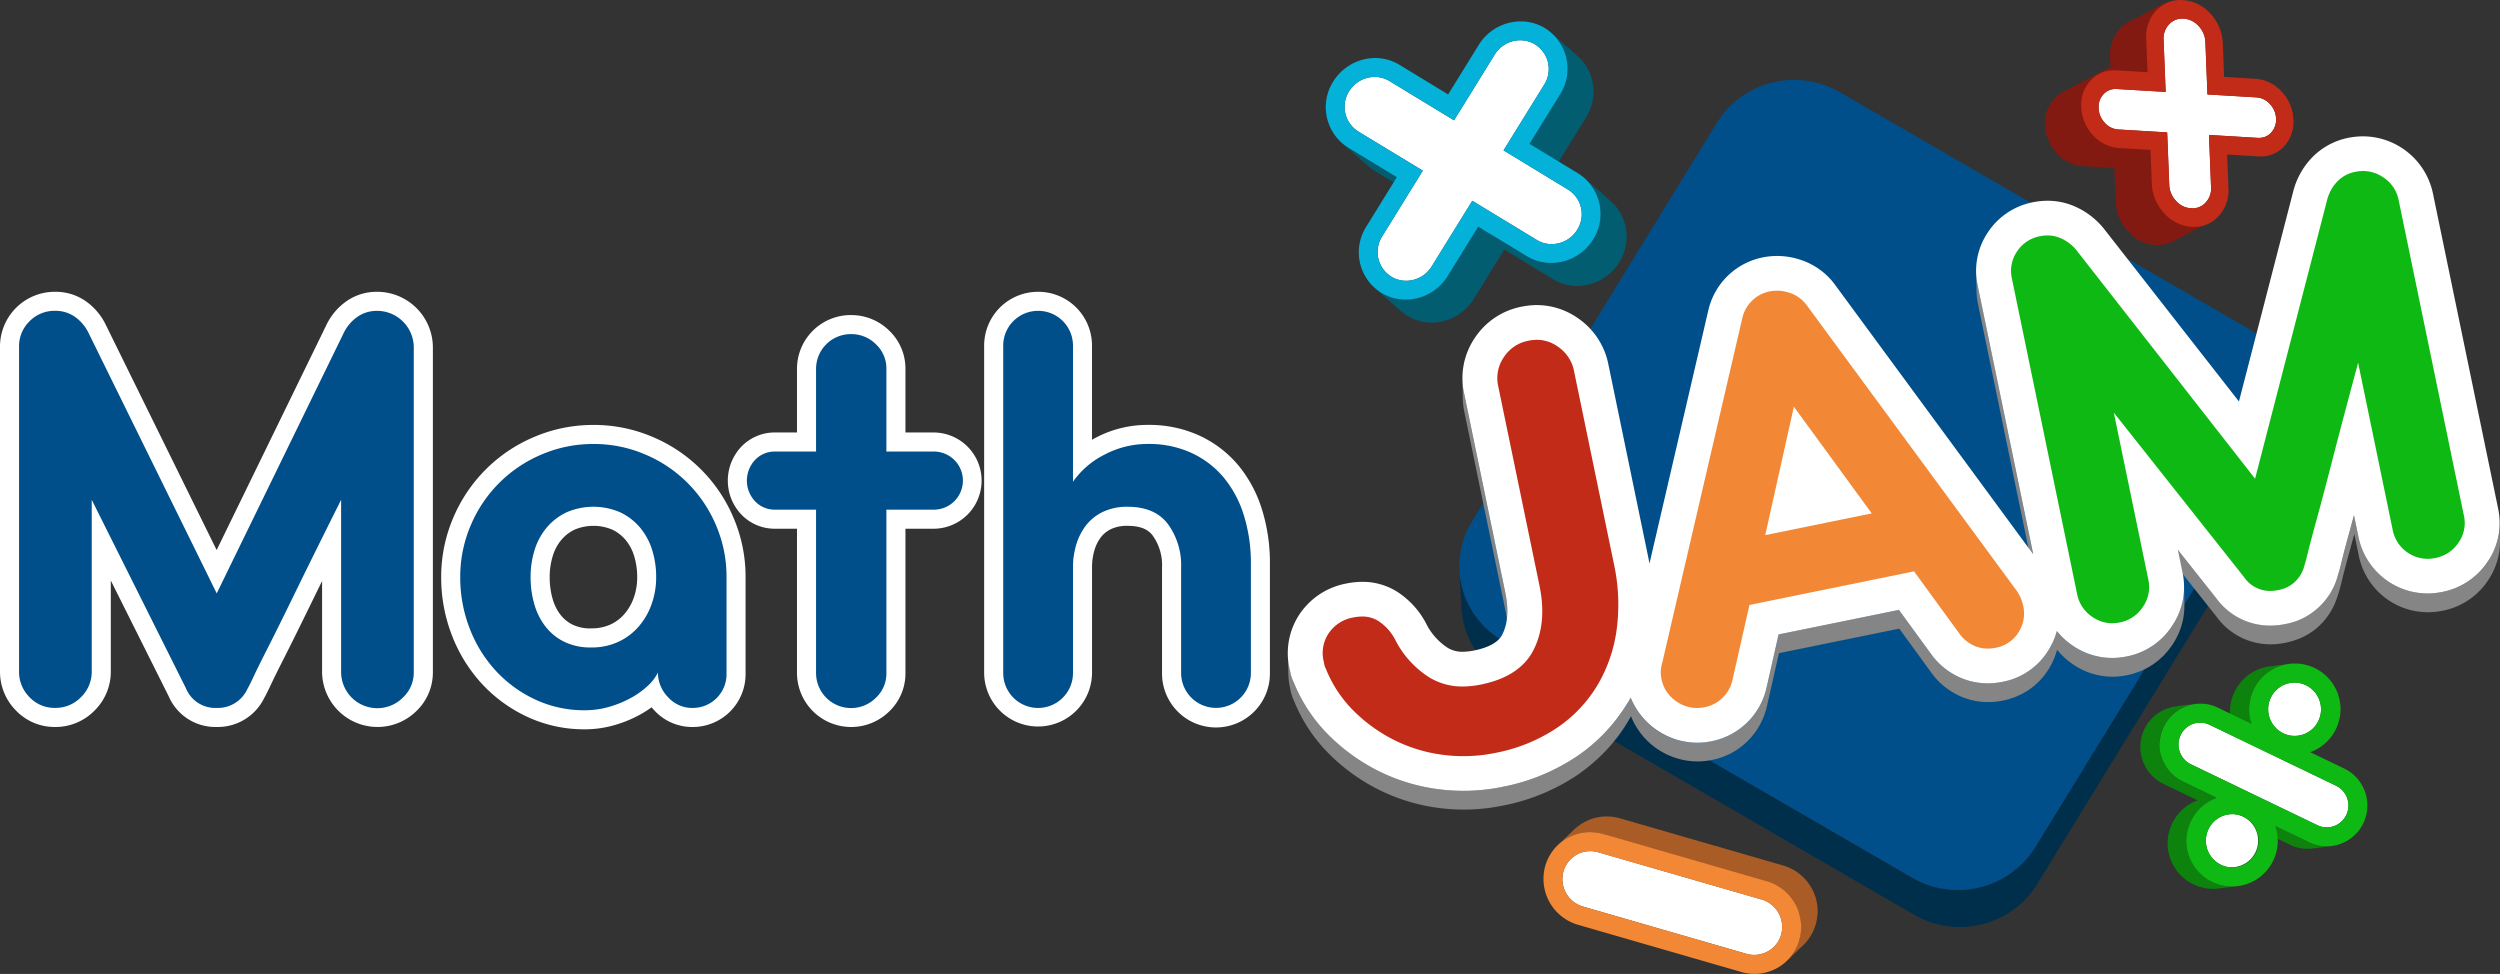 <svg xmlns="http://www.w3.org/2000/svg" width="588" height="229.062" viewBox="0 0 588 229.062">
  <rect x="0" y="0" width="588" height="229.062" fill="#333333" stroke="none"/>
  <g id="MathJamLogo" transform="translate(0 0)">
    <g id="Layer_5" data-name="Layer 5" transform="translate(0 0)">
      <g id="Group_63" data-name="Group 63" transform="translate(0)">
        <g id="Group_62" data-name="Group 62">
          <g id="Group_57" data-name="Group 57" transform="translate(0 68.629)">
            <g id="Group_53" data-name="Group 53" transform="translate(0 0)">
              <path id="Path_5" data-name="Path 5" d="M89.465,192.725a10.646,10.646,0,0,1-10.719-10.719V151.055c-2.509,5.039-4.673,9.437-6.477,13.134-2.786,5.708-4.976,10.134-6.51,13.158-1.505,2.976-2.634,5.23-3.319,6.706-.9,1.932-1.295,2.652-1.505,3.011a9.891,9.891,0,0,1-9.206,5.664,9.7,9.7,0,0,1-9.275-5.937L24.576,151.031v30.841a10.5,10.5,0,0,1-3.186,7.668,10.509,10.509,0,0,1-7.67,3.186A10.276,10.276,0,0,1,6.1,189.519,10.617,10.617,0,0,1,3,181.871v-76.3a10.385,10.385,0,0,1,3.118-7.6,10.385,10.385,0,0,1,7.6-3.116,10.108,10.108,0,0,1,6.109,1.933,12.186,12.186,0,0,1,3.847,4.68L51.72,158.452l27.8-57a12.122,12.122,0,0,1,3.834-4.654,10.111,10.111,0,0,1,6.112-1.938,10.875,10.875,0,0,1,10.856,10.855v76.3a10.276,10.276,0,0,1-3.208,7.621,10.625,10.625,0,0,1-7.648,3.1Z" transform="translate(-0.758 -92.615)" fill="#004f8b"/>
              <path id="Path_6" data-name="Path 6" d="M88.707,96.341a8.634,8.634,0,0,1,8.614,8.614v76.293a8.07,8.07,0,0,1-2.529,6.021,8.511,8.511,0,0,1-14.561-6.021v-40.47Q73.669,153.9,69.5,162.449T63,175.574q-2.327,4.582-3.349,6.774t-1.436,2.871a7.652,7.652,0,0,1-7.247,4.516,7.464,7.464,0,0,1-7.247-4.649L21.576,140.777v40.335a8.293,8.293,0,0,1-2.529,6.085,8.305,8.305,0,0,1-6.085,2.529A8.074,8.074,0,0,1,6.941,187.2a8.4,8.4,0,0,1-2.461-6.085v-76.3a8.184,8.184,0,0,1,2.461-6.021,8.181,8.181,0,0,1,6.021-2.461,7.881,7.881,0,0,1,4.786,1.505,9.925,9.925,0,0,1,3.145,3.835l30.08,61.117,29.8-61.112a9.91,9.91,0,0,1,3.145-3.828,7.876,7.876,0,0,1,4.786-1.505m0-4.483a12.3,12.3,0,0,0-7.435,2.371,14.4,14.4,0,0,0-4.537,5.5L50.955,152.6,24.928,99.725A14.4,14.4,0,0,0,20.4,94.231a12.31,12.31,0,0,0-7.439-2.373A12.887,12.887,0,0,0,0,104.814v76.3a12.958,12.958,0,0,0,3.736,9.211,12.6,12.6,0,0,0,9.228,3.889,12.844,12.844,0,0,0,9.253-3.84,12.839,12.839,0,0,0,3.844-9.256V159.767L39.7,187.038a11.946,11.946,0,0,0,11.282,7.173,12.157,12.157,0,0,0,11.164-6.818c.251-.439.677-1.231,1.576-3.147.681-1.449,1.788-3.685,3.288-6.64,1.554-3.063,3.689-7.379,6.523-13.189q1.034-2.117,2.222-4.533v21.368a13.04,13.04,0,0,0,22.169,9.23,12.6,12.6,0,0,0,3.889-9.23V104.957a13.119,13.119,0,0,0-13.1-13.1Z" transform="translate(0 -91.856)" fill="#fff"/>
            </g>
            <g id="Group_54" data-name="Group 54" transform="translate(103.77 31.313)">
              <path id="Path_7" data-name="Path 7" d="M173.4,203.868a29.429,29.429,0,0,1-12.419-2.667,31.916,31.916,0,0,1-10-7.2,33.386,33.386,0,0,1-6.671-10.693,35.358,35.358,0,0,1-2.412-12.988,32.936,32.936,0,0,1,2.643-13.046,33.551,33.551,0,0,1,61.817,0A32.93,32.93,0,0,1,209,170.316v22.7a10.178,10.178,0,0,1-10.31,10.31,9.747,9.747,0,0,1-7.3-3.231,11.515,11.515,0,0,1-1.779-2.429,21.9,21.9,0,0,1-4.184,2.983,27.022,27.022,0,0,1-5.591,2.316,22.927,22.927,0,0,1-6.438.907Zm2.051-47.854a12.353,12.353,0,0,0-5.327,1.083,11.436,11.436,0,0,0-3.9,2.979,12.921,12.921,0,0,0-2.445,4.493,18.929,18.929,0,0,0-.852,5.748,20.4,20.4,0,0,0,.8,5.789A13.337,13.337,0,0,0,166,180.622a10.4,10.4,0,0,0,3.66,2.927,11.892,11.892,0,0,0,5.241,1.073,12.8,12.8,0,0,0,5.414-1.091,12.129,12.129,0,0,0,4.046-3,14.263,14.263,0,0,0,2.654-4.551,16.522,16.522,0,0,0,.958-5.66,18.983,18.983,0,0,0-.853-5.749,12.991,12.991,0,0,0-2.44-4.492,11.468,11.468,0,0,0-3.9-2.981,12.368,12.368,0,0,0-5.326-1.081Z" transform="translate(-139.648 -134.524)" fill="#004f8b"/>
              <path id="Path_8" data-name="Path 8" d="M174.685,138.248a30.57,30.57,0,0,1,12.168,2.461,31.135,31.135,0,0,1,16.684,16.684A30.557,30.557,0,0,1,206,169.561v22.7a7.938,7.938,0,0,1-8.07,8.07,7.558,7.558,0,0,1-5.675-2.529,8.21,8.21,0,0,1-2.391-5.812,10.287,10.287,0,0,1-2.324,3.076,19.333,19.333,0,0,1-3.965,2.871,24.713,24.713,0,0,1-5.128,2.119,20.588,20.588,0,0,1-5.811.822,27.073,27.073,0,0,1-11.486-2.461,29.555,29.555,0,0,1-9.3-6.7,31.025,31.025,0,0,1-6.222-9.981,32.973,32.973,0,0,1-2.258-12.168,30.58,30.58,0,0,1,2.461-12.168,31.143,31.143,0,0,1,16.684-16.684,30.557,30.557,0,0,1,12.168-2.461m-.547,47.855a14.927,14.927,0,0,0,6.357-1.3,14.287,14.287,0,0,0,4.786-3.554,16.4,16.4,0,0,0,3.077-5.269,18.67,18.67,0,0,0,1.094-6.425,21.134,21.134,0,0,0-.957-6.425,15.153,15.153,0,0,0-2.871-5.269,13.8,13.8,0,0,0-4.649-3.556,15.881,15.881,0,0,0-12.579,0,13.752,13.752,0,0,0-4.649,3.556,15.081,15.081,0,0,0-2.871,5.269,21.062,21.062,0,0,0-.957,6.425,22.512,22.512,0,0,0,.888,6.425,15.481,15.481,0,0,0,2.667,5.269,12.56,12.56,0,0,0,4.443,3.554,14.025,14.025,0,0,0,6.222,1.3m.547-52.337a35.164,35.164,0,0,0-13.935,2.824,35.618,35.618,0,0,0-19.035,19.035,35.164,35.164,0,0,0-2.824,13.933,37.6,37.6,0,0,0,2.567,13.807,35.642,35.642,0,0,0,7.121,11.406,34.157,34.157,0,0,0,10.691,7.706,31.645,31.645,0,0,0,13.365,2.874,25.183,25.183,0,0,0,7.07-1,29.341,29.341,0,0,0,6.056-2.509,26.219,26.219,0,0,0,2.615-1.667q.3.356.621.7a12.064,12.064,0,0,0,8.93,3.93,12.419,12.419,0,0,0,12.552-12.552V169.56a35.161,35.161,0,0,0-2.824-13.935A35.626,35.626,0,0,0,188.62,136.59a35.164,35.164,0,0,0-13.935-2.824Zm-.547,47.855a9.683,9.683,0,0,1-4.255-.845,8.071,8.071,0,0,1-2.885-2.3,10.941,10.941,0,0,1-1.889-3.763,18.165,18.165,0,0,1-.7-5.156,16.682,16.682,0,0,1,.753-5.067,10.565,10.565,0,0,1,2.017-3.722,9.26,9.26,0,0,1,3.157-2.408,11.448,11.448,0,0,1,8.733,0,9.263,9.263,0,0,1,3.152,2.406,10.618,10.618,0,0,1,2.017,3.723,16.751,16.751,0,0,1,.753,5.065,14.286,14.286,0,0,1-.822,4.892,11.831,11.831,0,0,1-2.233,3.839,9.765,9.765,0,0,1-3.3,2.445,10.575,10.575,0,0,1-4.473.878Z" transform="translate(-138.89 -133.766)" fill="#fff"/>
            </g>
            <g id="Group_55" data-name="Group 55" transform="translate(171.181 5.469)">
              <path id="Path_9" data-name="Path 9" d="M258.832,194.577a10.412,10.412,0,0,1-10.446-10.446V147.953h-7.33a8.568,8.568,0,0,1-6.4-2.667,9.352,9.352,0,0,1,0-12.822,8.57,8.57,0,0,1,6.4-2.666h7.33V112.618a10.507,10.507,0,0,1,17.886-7.417,10,10,0,0,1,3.136,7.417V129.8h8.832a9.078,9.078,0,1,1,0,18.156h-8.829v36.174a10,10,0,0,1-3.136,7.419A10.351,10.351,0,0,1,258.832,194.577Z" transform="translate(-229.873 -99.936)" fill="#004f8b"/>
              <path id="Path_10" data-name="Path 10" d="M258.074,103.662a8.144,8.144,0,0,1,5.879,2.391,7.806,7.806,0,0,1,2.461,5.81v19.415h11.074a6.837,6.837,0,1,1,0,13.673H266.414v38.421a7.8,7.8,0,0,1-2.461,5.812,8.239,8.239,0,0,1-14.083-5.813V144.953H240.3a6.376,6.376,0,0,1-4.786-1.982,7.111,7.111,0,0,1,0-9.708,6.38,6.38,0,0,1,4.786-1.983h9.571V111.864a8.169,8.169,0,0,1,8.2-8.2m0-4.483a12.651,12.651,0,0,0-12.686,12.686v14.928H240.3a10.88,10.88,0,0,0-8.011,3.351,11.593,11.593,0,0,0,0,15.94,10.869,10.869,0,0,0,8.007,3.348h5.088v33.948a12.747,12.747,0,0,0,21.689,9.026,12.324,12.324,0,0,0,3.821-9.032V149.436h6.591a11.319,11.319,0,0,0,0-22.639h-6.591V111.869a12.327,12.327,0,0,0-3.818-9.024,12.691,12.691,0,0,0-9-3.66Z" transform="translate(-229.114 -99.177)" fill="#fff"/>
            </g>
            <g id="Group_56" data-name="Group 56" transform="translate(231.479 0)">
              <path id="Path_11" data-name="Path 11" d="M365.1,192.726a10.412,10.412,0,0,1-10.446-10.446V157.4a14.079,14.079,0,0,0-2.626-8.772c-1.618-2.158-4.14-3.206-7.71-3.206a10.879,10.879,0,0,0-4.877.995,8.942,8.942,0,0,0-3.185,2.564,11.791,11.791,0,0,0-1.89,3.793,16.246,16.246,0,0,0-.659,4.628v24.884a10.445,10.445,0,1,1-20.89,0V105.3a10.445,10.445,0,1,1,20.891,0v26.329a25.573,25.573,0,0,1,4.093-2.674,23.951,23.951,0,0,1,11.3-2.789,26.19,26.19,0,0,1,11.207,2.332,24.148,24.148,0,0,1,8.357,6.405,28.225,28.225,0,0,1,5.132,9.648,39.935,39.935,0,0,1,1.745,12.024v25.7A10.412,10.412,0,0,1,365.1,192.726Z" transform="translate(-310.577 -92.616)" fill="#004f8b"/>
              <path id="Path_12" data-name="Path 12" d="M322.508,96.34a8.172,8.172,0,0,1,8.2,8.2v31.994a19.944,19.944,0,0,1,7.383-6.357,21.616,21.616,0,0,1,10.255-2.53,23.867,23.867,0,0,1,10.255,2.119,21.806,21.806,0,0,1,7.588,5.812,25.878,25.878,0,0,1,4.718,8.891,37.528,37.528,0,0,1,1.643,11.349v25.7a8.2,8.2,0,1,1-16.408,0V156.639a16.385,16.385,0,0,0-3.077-10.118q-3.077-4.1-9.5-4.1a13.013,13.013,0,0,0-5.88,1.231,11.123,11.123,0,0,0-3.965,3.213,13.942,13.942,0,0,0-2.258,4.516,18.364,18.364,0,0,0-.753,5.269v24.884a8.2,8.2,0,0,1-16.408,0V104.544a8.171,8.171,0,0,1,8.2-8.2m0-4.483a12.653,12.653,0,0,0-12.687,12.686v76.978a12.687,12.687,0,0,0,25.373,0V156.639a13.988,13.988,0,0,1,.566-3.987,9.407,9.407,0,0,1,1.53-3.08,6.649,6.649,0,0,1,2.4-1.913,8.693,8.693,0,0,1,3.875-.753c3.751,0,5.172,1.318,5.916,2.308a11.936,11.936,0,0,1,2.18,7.429v24.884a12.687,12.687,0,1,0,25.373,0V155.82a42.169,42.169,0,0,0-1.849-12.7,30.435,30.435,0,0,0-5.548-10.412,26.355,26.355,0,0,0-9.125-7,28.393,28.393,0,0,0-12.168-2.545,26.159,26.159,0,0,0-12.35,3.05q-.409.216-.805.442V104.543A12.653,12.653,0,0,0,322.5,91.857Z" transform="translate(-309.821 -91.857)" fill="#fff"/>
            </g>
          </g>
          <path id="Path_13" data-name="Path 13" d="M655.585,138.934c.033-.188.053-.376.079-.563.043-.295.089-.588.119-.878.02-.2.026-.406.041-.61.018-.243.043-.487.05-.73v-.1c.015-.527.013-1.055-.016-1.581l-.455-8.715c.028.523.03,1.052.016,1.581-.008.275-.03.549-.049.822-.014.2-.021.408-.041.612-.03.294-.075.587-.118.878-.027.188-.048.376-.08.566-.058.334-.135.666-.212,1-.033.146-.058.292-.094.439q-.18.715-.416,1.424a.157.157,0,0,1-.014.038q-.212.627-.471,1.254c-.053.125-.109.251-.164.376q-.2.47-.435.935c-.062.125-.125.251-.188.376-.218.416-.448.83-.7,1.239l-57.619,93.8q-.354.576-.74,1.12c-.07.1-.146.192-.217.29-.187.251-.376.509-.573.753-.1.125-.213.251-.319.376-.173.2-.346.41-.527.607-.125.125-.251.257-.376.385-.181.187-.361.376-.548.553-.092.088-.184.173-.277.26q-.317.294-.646.573c-.094.08-.187.161-.282.24-.284.233-.572.46-.868.677l-.075.058c-.32.233-.647.455-.98.672-.1.064-.2.125-.3.186q-.365.225-.738.44l-.332.187q-.414.225-.838.433l-.224.11q-.532.251-1.076.474c-.094.038-.189.075-.283.11-.276.108-.555.212-.834.31l-.366.125c-.277.092-.557.174-.838.251-.1.029-.2.06-.307.088q-.57.149-1.145.273c-.069.014-.137.025-.206.038q-.48.1-.963.169-.188.028-.376.053-.424.056-.849.1c-.125.011-.238.024-.357.033-.394.031-.788.054-1.184.064a21.356,21.356,0,0,1-11.226-2.868l-96.307-55.765a20.3,20.3,0,0,1-10.212-16.512l.455,8.714a20.3,20.3,0,0,0,10.212,16.512L566.4,246.958a21.355,21.355,0,0,0,11.226,2.868c.4-.01.79-.033,1.184-.064.125-.009.237-.021.357-.033q.426-.04.849-.1c.125-.018.251-.034.376-.053q.483-.075.961-.169l.208-.039q.577-.125,1.145-.273l.3-.087q.423-.12.842-.251c.125-.04.242-.08.365-.125q.422-.146.838-.31l.278-.108q.544-.225,1.077-.475c.075-.035.146-.075.22-.109q.424-.208.84-.434c.112-.06.225-.125.331-.186q.376-.213.74-.442c.1-.061.2-.125.3-.186.333-.214.661-.436.981-.672l.068-.053q.448-.329.878-.682c.094-.075.187-.158.28-.237.22-.187.435-.376.647-.576.093-.085.186-.171.276-.257.055-.051.11-.1.163-.153.132-.125.251-.267.385-.4s.251-.251.369-.385c.181-.2.354-.4.528-.607.105-.125.214-.251.319-.376.2-.251.385-.5.573-.753.072-.1.149-.191.217-.29q.377-.529.719-1.085l.021-.034,57.626-93.818c.251-.408.479-.822.7-1.239.064-.125.125-.251.187-.376q.231-.464.435-.935c.055-.125.111-.251.163-.376.171-.416.331-.834.473-1.254l.012-.033v-.008q.233-.7.413-1.42c.036-.144.06-.29.094-.435A8.531,8.531,0,0,0,655.585,138.934Z" transform="translate(-116.17 -31.797)" fill="#002f4c"/>
          <path id="Path_14" data-name="Path 14" d="M537.657,25.18a21.353,21.353,0,0,1,11.232,2.873L645.2,83.812a20.12,20.12,0,0,1,7.247,28.051l-57.626,93.811a21.437,21.437,0,0,1-28.859,7.138l-96.307-55.765A20.12,20.12,0,0,1,462.4,129L520.03,35.184A21.219,21.219,0,0,1,537.657,25.18Z" transform="translate(-116.167 -6.365)" fill="#004f8b"/>
          <path id="Path_15" data-name="Path 15" d="M698.781,32.193c-2.241-.753-6.425-3.17-2.988-1.494l-1.529,2.042.764-.4,3.811-2.007c1.332-.7-2.731.24-1.549-.376a30.2,30.2,0,0,1-3.347,1.341,4.467,4.467,0,0,0,1.184-3.3,5.241,5.241,0,0,0-1.435-3.447c-.9-.976,1.846-1.254.608-1.323l-8.972-3.741L683.087,9.03c-.056-1.456,2.294-1,1.3-2.084A5.152,5.152,0,0,0,680.85,5.2c-.186-.013-1.109-.753-1.279-.753a4.1,4.1,0,0,0-1.756.463l-3.523-.31c.082-2.267,2.092-2.279.576-3.792-.753-.753,0-.753-2.988,0L663.5,5.215a7.906,7.906,0,0,0-2.066,1.568,8.876,8.876,0,0,0-2.369,6.648l.094,2.391-11.182,5.883a7.517,7.517,0,0,0-1.951,1.488,8.472,8.472,0,0,0-2.242,6.314,10.216,10.216,0,0,0,2.747,6.61,9.032,9.032,0,0,0,6.147,3.034l7.4.443.307,7.919a10.788,10.788,0,0,0,2.905,6.972,9.533,9.533,0,0,0,6.485,3.2,9,9,0,0,0,.931,0,7.989,7.989,0,0,0,1.7-.261,7.532,7.532,0,0,0,1.569-.615l8.349-4.452c-1,.523,2.667-2.294,1.494-2.242-.3.014,1.061-1.475.753-1.494-1.561-.093-2.608.474-3.938-.368l.161-.084c2.222-1.169,1.868-3.026,3.777-4.034v-.744h0c.409-.216,1.149-7.108,1.494-7.471.918-.978,2.3-.031,2.242-1.494l2.241.753,5.23-3.736C694.847,31.943,704.528,34.108,698.781,32.193Zm-13.8-4.95A4.554,4.554,0,0,1,688,28.623l-8.544,4.495-.225-5.66-11.485-.686a4.516,4.516,0,0,1-3.011-1.389l8.536-4.492.224,5.654Zm-25.62-6.452-.35.184a9.221,9.221,0,0,1,.272-2.184Z" transform="translate(-162.783 -0.066)" fill="#821a12"/>
          <g id="Group_58" data-name="Group 58" transform="translate(363.021 192.02)">
            <path id="Path_16" data-name="Path 16" d="M551.5,280.044c.01-.149,0-.3.007-.448,0-.2.016-.4.01-.6v-.06c0-.125-.023-.251-.031-.376-.016-.228-.029-.455-.059-.681a.371.371,0,0,0-.008-.09c-.014-.1-.041-.194-.058-.292-.044-.265-.093-.528-.157-.79-.013-.054-.017-.109-.032-.162-.05-.194-.11-.386-.171-.577-.014-.044-.025-.089-.039-.132-.087-.261-.182-.518-.287-.774-.014-.033-.033-.064-.046-.1a11.6,11.6,0,0,0-.544-1.12c-.169-.3-.355-.6-.549-.878-.063-.092-.132-.178-.2-.268-.1-.139-.2-.282-.306-.415-.04-.05-.084-.1-.125-.144-.069-.083-.141-.163-.212-.243s-.143-.172-.22-.251-.187-.186-.28-.278c-.061-.06-.125-.125-.182-.182q-.35-.337-.728-.636c-.04-.031-.08-.06-.125-.09q-.327-.251-.672-.483c-.079-.053-.159-.1-.24-.154s-.149-.1-.225-.144c-.149-.09-.31-.171-.465-.251-.056-.03-.11-.063-.167-.091-.251-.126-.514-.251-.779-.364-.027-.011-.055-.018-.082-.029a11.563,11.563,0,0,0-1.143-.4l-38.4-11.1a11.531,11.531,0,0,0-1.152-.266h0a11.265,11.265,0,0,0-1.12-.143H502.6c-.134-.009-.267-.006-.4-.01-.2,0-.4-.021-.6-.015-.075,0-.149.014-.228.018-.169.007-.335.023-.5.039-.142.013-.285.014-.424.033-.094.011-.184.038-.279.053-.21.034-.416.075-.627.125-.118.025-.24.038-.356.068-.139.036-.276.08-.413.125-.068.02-.135.038-.2.059-.3.093-.588.194-.878.312-.048.02-.093.045-.14.065-.114.049-.224.105-.337.158q-.365.171-.718.366c-.119.066-.236.135-.352.206-.231.142-.454.292-.672.448-.1.075-.2.138-.295.212a10.867,10.867,0,0,0-.886.753l-3.889,3.718a11.012,11.012,0,0,1,.886-.753c.1-.075.2-.142.295-.212.219-.158.443-.309.672-.448q.174-.106.352-.207.351-.2.716-.366c.112-.053.225-.109.338-.158a10.691,10.691,0,0,1,1.013-.376c.068-.021.136-.039.2-.059.251-.075.51-.132.769-.188.207-.045.414-.085.627-.119.232-.036.467-.064.7-.085.167-.015.334-.031.5-.039.273-.013.549-.01.827,0,.134,0,.267,0,.4.01a11.124,11.124,0,0,1,1.246.149c.377.069.769.158,1.152.267l1.069.31h-.049c-.118,0-.236-.013-.352-.009-.047,0-.093.009-.139.01-.1,0-.2.014-.3.023s-.167.009-.251.019c-.057.008-.112.023-.168.033q-.188.03-.376.075c-.07.016-.142.023-.211.04-.046.011-.089.033-.134.044-.2.054-.389.119-.578.191-.06.023-.125.036-.184.062-.029.011-.055.026-.084.039-.069.029-.135.063-.2.1-.146.068-.29.141-.43.219-.075.04-.142.082-.212.125-.139.084-.273.176-.405.271-.059.043-.125.083-.178.125a6.676,6.676,0,0,0-.532.448h0l-3.889,3.718a6.475,6.475,0,0,0-.587.642c-.059.075-.108.159-.166.237-.115.159-.233.316-.335.487l-.014.021c-.045.075-.075.159-.118.236-.1.182-.2.364-.278.557-.008.016-.018.031-.025.049a6.753,6.753,0,0,0-.251.733v.016a6.618,6.618,0,0,0-.149.667h0c-.018.1-.023.2-.036.3-.014.119-.034.238-.043.357h0v.251c0,.135-.011.271-.006.405v.01c0,.052.01.1.014.154.01.169.021.339.044.5v.03c.006.049.021.1.029.144.029.179.063.356.107.532a.31.31,0,0,0,.016.082c.008.026.029.079.04.126a6.87,6.87,0,0,0,.224.663c.015.038.023.075.039.114.006.016.016.03.024.046a6.843,6.843,0,0,0,.4.794c.033.055.068.108.1.163a6.76,6.76,0,0,0,.519.724s.009.014.014.02l.006.009.015.016c.064.075.125.149.2.224.025.026.055.049.08.075a6.8,6.8,0,0,0,.585.547c.013.01.024.023.038.034a6.742,6.742,0,0,0,.7.487c.029.019.055.041.084.059s.075.036.113.056a6.576,6.576,0,0,0,.612.307c.038.017.075.04.112.056l.046.015a6.52,6.52,0,0,0,.677.238l.019.006h0l38.4,11.1.042.013a6.534,6.534,0,0,0,.651.149h0a6.539,6.539,0,0,0,.665.084h.315c.118,0,.236.013.354.009.046,0,.091-.009.139-.01.1,0,.2-.014.3-.023s.168-.009.251-.02c.056-.008.11-.023.167-.033q.188-.03.376-.075c.07-.015.142-.023.212-.04.046-.011.089-.031.134-.044.2-.054.388-.119.576-.189.062-.023.126-.036.186-.061.029-.011.055-.026.084-.039.068-.029.134-.063.2-.094.149-.069.291-.142.431-.221.07-.04.142-.082.212-.125q.207-.125.4-.271c.06-.043.125-.083.178-.125a6.474,6.474,0,0,0,.531-.448h0l3.889-3.718h0a6.437,6.437,0,0,0,.585-.642c.06-.075.109-.159.166-.237.115-.158.232-.315.334-.486l.015-.021c.045-.075.075-.159.118-.237.1-.182.2-.363.279-.556.006-.016.017-.031.024-.049a6.68,6.68,0,0,0,.251-.741h0a6.844,6.844,0,0,0,.149-.672v-.01c.018-.1.024-.209.036-.314s.033-.224.04-.34v-.235c.009.025.02.049.028.075s.025.087.038.125c.075.251.144.494.2.743s.113.523.156.789c.021.126.049.251.066.384.029.225.043.448.058.679.01.144.026.289.03.434,0,.2,0,.4-.01.6,0,.164,0,.327-.014.493-.015.211-.048.42-.075.627-.02.154-.031.31-.059.465a11.353,11.353,0,0,1-.251,1.115v.014a11.154,11.154,0,0,1-.389,1.129c-.025.063-.049.125-.075.189-.058.138-.125.272-.186.408-.045.1-.089.194-.137.29-.075.142-.149.277-.224.414-.045.08-.088.162-.134.241a10.89,10.89,0,0,1-.814,1.18l-.028.038a10.886,10.886,0,0,1-.986,1.081l3.889-3.718a10.95,10.95,0,0,0,.987-1.081c.01-.011.017-.025.028-.038a10.869,10.869,0,0,0,.814-1.182c0-.008.01-.014.015-.021.041-.075.079-.149.119-.217.075-.138.154-.275.225-.415.048-.094.09-.191.135-.287.064-.135.125-.271.187-.41l.038-.082c.013-.028.023-.075.036-.107a11.2,11.2,0,0,0,.389-1.129V282.3a11.076,11.076,0,0,0,.251-1.115.193.193,0,0,1,.008-.035c.025-.144.033-.289.051-.433.026-.209.059-.419.075-.627A.167.167,0,0,0,551.5,280.044Zm-51.276-5.557-.021-.008a6.849,6.849,0,0,1-.678-.238c-.054-.023-.105-.049-.158-.075a6.7,6.7,0,0,1-.611-.309c-.065-.038-.132-.075-.2-.115a6.652,6.652,0,0,1-.7-.488l-.039-.034a6.743,6.743,0,0,1-.583-.547c-.1-.1-.192-.2-.28-.3l-.014-.015c-.009-.01-.014-.019-.023-.029a6.917,6.917,0,0,1-.518-.724c-.034-.054-.069-.108-.1-.163a6.666,6.666,0,0,1-.4-.794c-.023-.053-.041-.108-.061-.162a6.579,6.579,0,0,1-.225-.665c-.019-.066-.04-.133-.056-.2-.043-.177-.075-.355-.107-.534-.009-.059-.023-.114-.03-.173-.023-.168-.034-.339-.044-.509,0-.054-.011-.108-.014-.163,0-.138,0-.278.008-.418v-.243c.009-.125.029-.251.045-.386.013-.093.018-.186.034-.278a6.663,6.663,0,0,1,.149-.669,6.57,6.57,0,0,1,.245-.69c.149-.054.3-.108.458-.149.114-.031.229-.06.345-.084s.251-.053.376-.075.278-.039.419-.051c.1-.009.2-.019.3-.023.163-.008.327-.006.492,0h.24a6.209,6.209,0,0,1,1.431.251l38.4,11.1a6.525,6.525,0,0,1,.694.251c.052.021.1.046.149.069a6.7,6.7,0,0,1,.627.313c.066.038.132.075.2.116a6.728,6.728,0,0,1,.7.488c.013.01.023.023.036.033a6.725,6.725,0,0,1,.588.551c.094.1.189.194.277.3l.016.019.026.034a6.758,6.758,0,0,1,.516.717c.035.054.069.108.1.163a6.823,6.823,0,0,1,.4.794c.023.053.041.108.063.162a6.509,6.509,0,0,1,.224.662c.019.068.04.134.056.2.043.173.075.35.1.523.01.06.024.119.032.178.021.159.031.322.042.483,0,.063.013.125.015.188v.661a3.468,3.468,0,0,1-.042.346c-.014.115-.021.211-.039.317a5.918,5.918,0,0,1-.394,1.359c-.149.053-.3.108-.454.149-.114.033-.23.06-.346.085s-.251.052-.376.075-.277.039-.416.051c-.1.01-.2.019-.3.023-.163.008-.326.006-.49,0-.08,0-.161,0-.241-.006a6.6,6.6,0,0,1-.74-.087,6.382,6.382,0,0,1-.692-.164Z" transform="translate(-487.029 -257.002)" fill="#aa5c27"/>
            <path id="Path_17" data-name="Path 17" d="M499.568,268.038a6.589,6.589,0,0,1,.692.164l38.409,11.1a6.719,6.719,0,0,1,4.62,8.239,6.563,6.563,0,0,1-7.494,4.694,6.376,6.376,0,0,1-.693-.164l-38.4-11.1a6.717,6.717,0,0,1-4.62-8.233A6.57,6.57,0,0,1,499.568,268.038Z" transform="translate(-487.384 -259.768)" fill="#fff"/>
            <path id="Path_18" data-name="Path 18" d="M545.053,278.821a11.064,11.064,0,0,1,1.023,8.452,10.953,10.953,0,0,1-12.529,7.845,10.115,10.115,0,0,1-1.149-.273l-38.4-11.1a11.245,11.245,0,0,1-7.72-13.762,10.952,10.952,0,0,1,12.529-7.845c.376.069.769.158,1.152.267l38.4,11.1a11.213,11.213,0,0,1,6.694,5.316Zm-3.272,7.21a6.719,6.719,0,0,0-4.62-8.239l-38.4-11.1a6.569,6.569,0,0,0-8.189,4.536,6.718,6.718,0,0,0,4.62,8.233l38.4,11.1a6.434,6.434,0,0,0,.693.164,6.563,6.563,0,0,0,7.494-4.694" transform="translate(-485.876 -258.257)" fill="#f28835"/>
          </g>
          <g id="Group_59" data-name="Group 59" transform="translate(503.424 156.081)">
            <path id="Path_19" data-name="Path 19" d="M721.833,245.2c.034-.05.069-.1.1-.149a5.386,5.386,0,0,0,.295-.531,5.172,5.172,0,0,0-2.416-6.86l-13.876-6.686c.312-.011.627-.033.931-.072l.251-.031,1.558-.2,1.311-.164.584-.075.8-.1a10.67,10.67,0,0,0,1.466-.3c.3-.082.6-.164.885-.271h0l-4.516.567c-.043.015-.089.025-.133.04-.291-.026-.583-.064-.878-.118a10.718,10.718,0,0,1-8.2-7.006c-.013-.036-.024-.075-.036-.11-.051-.149-.088-.307-.132-.462l.11.251c.025.054.057.1.083.158.082.162.169.319.266.473.02.033.035.068.055.1s.045.058.066.088a6.07,6.07,0,0,0,.368.492c.03.036.058.075.088.11a6.059,6.059,0,0,0,.523.533c.046.044.1.083.149.125.149.125.306.251.468.363.06.041.125.084.182.125a6.056,6.056,0,0,0,2.277.908,6.177,6.177,0,0,0,1.851.049l4.516-.567h0a6.045,6.045,0,0,0,.73-.138c.08-.019.157-.049.236-.075.143-.041.287-.079.428-.125.018,0,.033-.015.049-.021.051-.02.1-.044.149-.065.164-.068.326-.142.484-.225.066-.034.125-.07.2-.107.149-.084.3-.176.438-.272.053-.036.107-.069.159-.107a6.442,6.442,0,0,0,.542-.44c.028-.026.053-.054.08-.081q.216-.2.413-.43c.049-.056.1-.115.143-.174q.162-.2.31-.42c.042-.06.083-.125.125-.182a6.256,6.256,0,0,0-2.58-9,6.147,6.147,0,0,0-3.445-.567l-3.379.424-1.129.142h0a6.294,6.294,0,0,0-.726.137c-.079.02-.156.05-.234.075-.143.041-.287.08-.427.125l-.05.021c-.053.02-.1.044-.154.065-.163.068-.323.142-.482.225-.066.034-.125.07-.2.107-.149.084-.295.176-.437.272-.053.036-.107.069-.158.107a6.169,6.169,0,0,0-.542.44c-.028.025-.053.054-.08.08a5.946,5.946,0,0,0-.411.43c-.049.056-.1.115-.144.176-.108.134-.211.275-.31.419-.041.061-.084.125-.126.184a5.781,5.781,0,0,0-.637,1.35c-.024.075-.043.143-.064.215a4.483,4.483,0,0,0-.125.523c-.016.075-.031.149-.044.225a.571.571,0,0,1-.018.088,10.448,10.448,0,0,1,1.631-5.346c.066-.107.139-.208.208-.311q.251-.369.523-.711c.081-.1.163-.2.251-.3.217-.251.448-.489.685-.718.054-.051.1-.108.158-.158a10.556,10.556,0,0,1,.928-.753c.088-.064.178-.125.267-.181.251-.168.5-.327.753-.474.113-.064.228-.125.342-.187.265-.138.537-.263.813-.376.1-.04.191-.085.287-.125.268-.1.546-.184.822-.266.135-.04.267-.09.4-.125a10.663,10.663,0,0,1,1.261-.24h0l-4.516.566a10.683,10.683,0,0,0-1.261.24c-.137.034-.27.085-.405.125-.239.075-.482.134-.716.225-.035.013-.069.031-.105.045-.1.038-.192.083-.289.125q-.414.173-.813.376-.173.089-.341.186c-.258.149-.51.306-.753.474-.088.06-.179.117-.266.179a10.685,10.685,0,0,0-.928.753c-.054.05-.1.107-.157.157q-.359.342-.686.719c-.085.1-.166.2-.251.3q-.277.344-.523.712c-.07.1-.142.2-.208.31a10.643,10.643,0,0,0-1.067,9.195c.012.036.024.075.036.109a10.853,10.853,0,0,0,1.529,2.869l-6.96-3.352a5.292,5.292,0,0,0-1.308-.42,5.043,5.043,0,0,0-1.524-.04l-4.516.566h0a5.071,5.071,0,0,0-.6.113c-.065.016-.125.04-.194.06-.117.034-.236.065-.35.108l-.041.018c-.043.016-.084.036-.126.054-.134.055-.267.115-.4.183-.054.029-.108.058-.162.089a3.877,3.877,0,0,0-.357.225c-.044.03-.088.058-.126.088a5.141,5.141,0,0,0-.448.361c-.024.021-.044.045-.066.067q-.177.168-.339.354c-.04.046-.079.1-.118.143a4.052,4.052,0,0,0-.251.345c-.034.05-.069.1-.1.149a5.341,5.341,0,0,0-.293.531,5.159,5.159,0,0,0-.43,1.4,9.63,9.63,0,0,1,.923-3.9,9.506,9.506,0,0,1,.543-.978c.059-.1.126-.186.186-.278.149-.225.306-.433.47-.638q.111-.137.225-.271.292-.338.613-.644c.049-.046.093-.1.142-.142a9.462,9.462,0,0,1,.833-.679c.075-.056.158-.107.237-.161.221-.149.448-.293.679-.426q.149-.085.306-.167c.238-.125.482-.237.73-.341.085-.036.169-.075.251-.11.242-.093.492-.166.741-.24.125-.036.237-.08.359-.112a9.543,9.543,0,0,1,1.129-.215l-4.516.566a9.47,9.47,0,0,0-1.129.215c-.125.031-.241.075-.363.112-.216.064-.433.125-.642.2-.033.013-.062.029-.094.04-.088.034-.172.075-.258.11-.251.1-.491.216-.729.34q-.154.08-.307.167c-.232.132-.458.275-.679.425-.075.054-.159.1-.237.159a9.737,9.737,0,0,0-.833.679c-.049.045-.093.1-.142.143q-.32.306-.614.644c-.075.088-.149.178-.224.27q-.251.309-.47.639c-.063.093-.126.183-.187.278a9.669,9.669,0,0,0,3.975,13.823l8.01,3.857-.045.018c-.162.06-.319.136-.478.2s-.295.118-.438.187c-.164.079-.321.173-.48.26-.138.075-.28.146-.415.225-.157.1-.306.2-.458.307-.125.088-.263.169-.389.263-.15.112-.292.237-.438.359-.117.1-.241.188-.354.291-.146.125-.279.276-.416.415-.1.105-.213.2-.314.314-.139.154-.267.32-.4.483-.086.107-.181.208-.262.319-.142.188-.267.39-.4.588-.062.1-.126.184-.19.282a10.545,10.545,0,0,0-.5.938,10.731,10.731,0,0,0,7.77,15.211,10.513,10.513,0,0,0,3.175.085l4.516-.567a10.516,10.516,0,0,1-3.176-.084,10.673,10.673,0,0,1-8.2-7c-.063-.178-.108-.359-.16-.538a6.2,6.2,0,0,0,5.551,3.791,6.039,6.039,0,0,0,.923-.046h0l4.516-.566a6.36,6.36,0,0,0,.73-.138c.079-.02.157-.049.234-.075.143-.041.287-.079.427-.125.017,0,.033-.015.05-.021.051-.02.1-.044.149-.065.164-.068.326-.142.483-.225.065-.034.125-.07.2-.107.149-.084.295-.176.438-.272.052-.036.107-.07.159-.108a6.284,6.284,0,0,0,.542-.44c.028-.026.053-.054.08-.082q.216-.2.411-.43c.049-.056.1-.115.144-.174q.162-.2.31-.42c.041-.06.084-.125.125-.182a6.265,6.265,0,0,0-4.173-9.512,6.018,6.018,0,0,0-.928-.1,6.1,6.1,0,0,0-.921.045l-4.516.566h0a6.319,6.319,0,0,0-.73.138c-.08.02-.157.049-.234.075-.143.041-.289.08-.428.125l-.05.021c-.05.019-.1.044-.149.064-.164.068-.326.142-.484.225-.067.034-.125.07-.2.107-.149.084-.295.176-.438.272-.053.036-.107.069-.159.108a6.066,6.066,0,0,0-.542.44c-.028.025-.053.054-.08.08a5.6,5.6,0,0,0-.413.432c-.049.058-.1.117-.143.176q-.162.2-.31.419c-.042.061-.084.125-.126.184a6.113,6.113,0,0,0-.892,2.4,10.748,10.748,0,0,1,1.031-4.254c.153-.324.322-.636.5-.938.061-.1.133-.194.2-.295.125-.194.251-.393.388-.577.088-.118.186-.225.279-.337.125-.156.251-.316.376-.463.1-.114.217-.216.325-.325.134-.135.265-.276.405-.4.115-.1.24-.2.359-.3.144-.119.283-.243.433-.354.126-.093.259-.174.388-.261.149-.1.3-.213.46-.309.133-.08.275-.149.412-.225.162-.088.32-.182.485-.261.142-.069.289-.125.433-.186.176-.075.349-.157.528-.225.036-.014.075-.021.113-.034.292.026.584.064.878.118a10.662,10.662,0,0,1,8.235,7.1l8,3.852a9.324,9.324,0,0,0,2.444.8,9.431,9.431,0,0,0,2.846.075l4.516-.567a9.455,9.455,0,0,1-5.29-.871l-8-3.852a11.225,11.225,0,0,0-1.6-2.99l7,3.369a5.038,5.038,0,0,0,2.831.467l4.516-.566h0a5.107,5.107,0,0,0,.6-.114c.065-.016.125-.041.193-.06.118-.034.237-.065.353-.108l.04-.018c.043-.015.083-.035.125-.053q.2-.084.4-.184c.055-.029.108-.058.162-.088a3.935,3.935,0,0,0,.359-.225c.044-.03.088-.058.125-.089a5.008,5.008,0,0,0,.448-.361c.022-.02.042-.044.065-.065q.177-.168.34-.355c.04-.046.079-.1.118-.143a3.843,3.843,0,0,0,.259-.334Zm-10.663-22.265a6.511,6.511,0,0,1-.359.646c-.039.063-.083.125-.125.184-.1.146-.2.286-.31.42-.048.059-.1.118-.144.174a5.67,5.67,0,0,1-.413.432c-.028.026-.053.054-.081.08a6.038,6.038,0,0,1-.542.44c-.053.038-.107.075-.161.108-.142.1-.287.188-.437.272l-.059.033a6.115,6.115,0,0,1-1.151-.408,6.235,6.235,0,0,1-.681-.389c-.061-.04-.125-.083-.182-.125-.163-.114-.319-.235-.468-.363l-.149-.125a6.26,6.26,0,0,1-.523-.533c-.031-.036-.059-.075-.089-.11-.126-.158-.251-.322-.368-.492-.042-.061-.082-.125-.125-.187-.1-.154-.184-.312-.267-.474-.026-.053-.056-.1-.081-.156a6.311,6.311,0,0,1-.269-.656c-.016-.048-.027-.1-.044-.146-.056-.179-.107-.361-.149-.546-.016-.075-.03-.149-.044-.225-.033-.173-.057-.346-.075-.523-.006-.066-.016-.133-.02-.2a6.273,6.273,0,0,1-.01-.716c0-.034.008-.068.01-.1a5.82,5.82,0,0,1,.075-.627c.011-.075.029-.149.044-.225q.054-.261.125-.523c.021-.072.04-.143.064-.213a5.755,5.755,0,0,1,.637-1.35c.039-.063.082-.125.125-.184q.148-.218.31-.42c.046-.058.094-.118.143-.174a5.951,5.951,0,0,1,.411-.432c.026-.026.053-.055.08-.08a6.186,6.186,0,0,1,.542-.44c.052-.038.107-.072.158-.107.143-.1.287-.188.437-.272l.059-.033a6.2,6.2,0,0,1,1.148.406,6.288,6.288,0,0,1,2.945,8.356Zm-14.65,30.939a6.533,6.533,0,0,1-.359.647c-.04.061-.081.125-.125.182-.1.146-.2.286-.31.42-.048.059-.1.118-.144.174a5.3,5.3,0,0,1-.41.429c-.029.026-.054.056-.082.083a6.336,6.336,0,0,1-.542.44c-.051.038-.107.072-.159.107q-.214.145-.435.272l-.06.033a6.111,6.111,0,0,1-1.147-.408,6.251,6.251,0,0,1-2.58-8.994c.039-.063.082-.125.125-.183.1-.146.2-.286.31-.42.048-.059.1-.118.144-.176q.2-.225.413-.431c.026-.025.051-.054.079-.079a6.13,6.13,0,0,1,.543-.44c.051-.038.105-.071.158-.107q.214-.146.438-.272l.058-.033a6.184,6.184,0,0,1,1.152.408,6.285,6.285,0,0,1,2.933,8.347Zm-12.759-17.214a9.577,9.577,0,0,1-4.892-5.483c-.064-.179-.11-.361-.163-.542a5.118,5.118,0,0,0,2.466,2.547l13.907,6.7h-.186q-.393.021-.783.069l-2.788.35Zm1.918-4.046a5.151,5.151,0,0,1-2.123-7.391c.032-.05.066-.1.1-.149.08-.125.166-.236.251-.346.039-.049.075-.1.118-.143.108-.125.225-.243.339-.355.022-.021.043-.045.065-.065a4.838,4.838,0,0,1,.448-.361c.043-.031.088-.059.125-.089l.036-.023a5.467,5.467,0,0,1,.513.2l29.75,14.337a5.137,5.137,0,0,1,2.12,7.392c-.033.051-.068.1-.1.149-.081.125-.166.236-.251.346-.039.048-.074.1-.117.142-.108.125-.225.243-.34.355-.023.021-.043.045-.065.065a5.043,5.043,0,0,1-.448.361c-.043.03-.087.058-.125.088l-.036.021a5.14,5.14,0,0,1-.514-.207Z" transform="translate(-673.799 -208.931)" fill="#0d820d"/>
            <path id="Path_20" data-name="Path 20" d="M721.311,214.989a6.181,6.181,0,0,1,1.591.518,6.29,6.29,0,0,1,2.942,8.348,6.176,6.176,0,0,1-8.288,2.945,6.288,6.288,0,0,1-2.935-8.346,6.193,6.193,0,0,1,6.691-3.466Z" transform="translate(-683.965 -210.418)" fill="#fff"/>
            <path id="Path_21" data-name="Path 21" d="M701.707,256.395a6.26,6.26,0,0,1-2.165,12.325,6.168,6.168,0,0,1-1.589-.518,6.288,6.288,0,0,1-2.943-8.347,6.2,6.2,0,0,1,6.7-3.46Z" transform="translate(-679.009 -220.888)" fill="#fff"/>
            <path id="Path_22" data-name="Path 22" d="M691.787,227.573a5.285,5.285,0,0,1,1.31.42l29.747,14.332a5.172,5.172,0,0,1,2.416,6.86,5.076,5.076,0,0,1-6.813,2.42l-29.741-14.319a5.162,5.162,0,0,1-2.416-6.859,5.087,5.087,0,0,1,5.5-2.854Z" transform="translate(-676.829 -213.604)" fill="#fff"/>
            <path id="Path_23" data-name="Path 23" d="M728.145,239.063a9.542,9.542,0,0,0-4.892-5.483l-7.995-3.85A10.736,10.736,0,1,0,701.5,223.1l-7.988-3.847a9.4,9.4,0,0,0-2.451-.8,9.629,9.629,0,0,0-5.77,18.168l8.009,3.857a10.732,10.732,0,1,0,13.738,6.616l8,3.852a9.332,9.332,0,0,0,2.444.794,9.6,9.6,0,0,0,10.669-12.685ZM705.977,216.94a6.172,6.172,0,0,1,8.279-2.948,6.29,6.29,0,0,1,2.942,8.348,6.174,6.174,0,0,1-8.288,2.945,6.288,6.288,0,0,1-2.933-8.346Zm-3.425,36.336a6.169,6.169,0,0,1-8.279,2.948,6.289,6.289,0,0,1-2.945-8.347,6.178,6.178,0,0,1,8.289-2.947,6.285,6.285,0,0,1,2.935,8.347Zm21.2-8.789a5.077,5.077,0,0,1-6.813,2.42L687.2,232.585a5.162,5.162,0,0,1-2.416-6.859,5.087,5.087,0,0,1,5.5-2.848,5.3,5.3,0,0,1,1.31.42l29.746,14.327a5.172,5.172,0,0,1,2.416,6.858Z" transform="translate(-675.325 -208.903)" fill="#0fb913"/>
          </g>
          <path id="Path_24" data-name="Path 24" d="M680.094,5.867a4.7,4.7,0,0,1,.533,0,5.151,5.151,0,0,1,3.538,1.749,5.771,5.771,0,0,1,1.585,3.8l.484,12.276,11.493.692a4.615,4.615,0,0,1,3.209,1.577,5.242,5.242,0,0,1,1.435,3.447,4.467,4.467,0,0,1-1.184,3.3,3.731,3.731,0,0,1-2.616,1.2,4.14,4.14,0,0,1-.49,0L686.6,33.222l.486,12.282a4.8,4.8,0,0,1-1.293,3.638,4.1,4.1,0,0,1-2.885,1.332,4.939,4.939,0,0,1-.533-.009,5.08,5.08,0,0,1-3.534-1.745,5.782,5.782,0,0,1-1.586-3.811l-.487-12.293-11.485-.686a4.567,4.567,0,0,1-3.2-1.577,5.191,5.191,0,0,1-1.435-3.447,4.367,4.367,0,0,1,1.167-3.294,3.716,3.716,0,0,1,2.608-1.2,3.965,3.965,0,0,1,.489,0l11.5.686-.487-12.268A4.756,4.756,0,0,1,677.21,7.2a4.1,4.1,0,0,1,2.885-1.332Z" transform="translate(-167.043 -1.481)" fill="#fff"/>
          <path id="Path_25" data-name="Path 25" d="M702.326,21.565a10.217,10.217,0,0,1,2.747,6.608,8.56,8.56,0,0,1-2.258,6.315A7.328,7.328,0,0,1,697.76,36.8a8.021,8.021,0,0,1-.888-.013l-7.391-.437.311,7.914a8.95,8.95,0,0,1-2.373,6.648,7.7,7.7,0,0,1-5.328,2.44,8.983,8.983,0,0,1-.931,0,9.533,9.533,0,0,1-6.487-3.2,10.787,10.787,0,0,1-2.905-6.971l-.307-7.919-7.4-.443a9.032,9.032,0,0,1-6.147-3.034,10.216,10.216,0,0,1-2.747-6.608,8.471,8.471,0,0,1,2.242-6.314,7.288,7.288,0,0,1,5.05-2.316,8.318,8.318,0,0,1,.9,0l7.4.443-.31-7.894a8.876,8.876,0,0,1,2.367-6.648A7.7,7.7,0,0,1,678.137.008a9.032,9.032,0,0,1,.931.01,9.589,9.589,0,0,1,6.487,3.2,10.788,10.788,0,0,1,2.9,6.972l.31,7.9,7.4.443a9.077,9.077,0,0,1,6.147,3.034Zm-1.34,6.365a5.241,5.241,0,0,0-1.435-3.447,4.615,4.615,0,0,0-3.209-1.577l-11.494-.692-.484-12.276a5.771,5.771,0,0,0-1.586-3.8,5.152,5.152,0,0,0-3.534-1.744,4.708,4.708,0,0,0-.533,0,4.1,4.1,0,0,0-2.885,1.332,4.767,4.767,0,0,0-1.294,3.627l.483,12.27-11.5-.686a3.971,3.971,0,0,0-.489,0,3.716,3.716,0,0,0-2.608,1.2,4.367,4.367,0,0,0-1.167,3.294,5.192,5.192,0,0,0,1.435,3.447,4.566,4.566,0,0,0,3.2,1.577l11.485.686.487,12.293a5.78,5.78,0,0,0,1.586,3.811,5.081,5.081,0,0,0,3.537,1.741,4.948,4.948,0,0,0,.533.009,4.1,4.1,0,0,0,2.885-1.332,4.8,4.8,0,0,0,1.292-3.638l-.484-12.282,11.485.686a4.137,4.137,0,0,0,.49,0,3.731,3.731,0,0,0,2.616-1.2,4.468,4.468,0,0,0,1.184-3.3" transform="translate(-165.656 0)" fill="#c12b18"/>
          <g id="Group_60" data-name="Group 60" transform="translate(311.822 5.029)">
            <path id="Path_26" data-name="Path 26" d="M489.369,58.586a11.3,11.3,0,0,0-.035-1.179c-.009-.114-.021-.225-.034-.341q-.051-.473-.142-.937c-.013-.065-.016-.133-.03-.2-.009-.036-.019-.075-.028-.108-.026-.125-.06-.237-.09-.356-.046-.181-.094-.36-.149-.537-.038-.125-.08-.243-.126-.364-.06-.171-.125-.34-.189-.508-.049-.125-.1-.24-.149-.359-.075-.163-.149-.326-.232-.487-.059-.115-.119-.232-.182-.346-.033-.06-.06-.125-.094-.181s-.075-.112-.113-.171q-.23-.376-.492-.753c-.061-.088-.125-.177-.187-.262a10.867,10.867,0,0,0-.769-.906c-.009-.009-.015-.018-.023-.026-.209-.218-.429-.429-.659-.627L479.5,44.532c.24.211.465.432.682.659a10.752,10.752,0,0,1,.769.906c.065.085.125.174.188.261q.261.364.492.753c.069.117.142.232.206.351s.125.23.182.347c.08.159.158.321.231.485.053.125.105.24.154.36.068.167.125.337.189.5.041.125.084.242.125.365.055.177.1.356.149.537.03.119.064.237.09.356s.038.2.056.306q.092.464.142.936c.013.114.025.225.034.342a11.2,11.2,0,0,1,.036,1.174v.038a.349.349,0,0,1,0,.075c0,.173-.023.347-.038.523-.034-.036-.061-.075-.1-.113-.125-.134-.263-.262-.4-.386h0L476.544,47.9h0a6.654,6.654,0,0,0-.945-.695L467.32,42.18l2.007-3.251,3.332,2.933,7.208-11.64.025-.041c.158-.257.3-.523.435-.784.036-.07.07-.142.105-.212s.088-.171.125-.251c.03-.065.048-.125.075-.2q.194-.448.35-.9c.023-.068.055-.132.075-.2.014-.044.024-.088.038-.132.025-.08.047-.162.069-.243q.092-.329.164-.659c.018-.084.038-.167.054-.251.01-.049.023-.1.031-.149.03-.163.048-.326.07-.49.014-.1.033-.2.043-.3.034-.3.056-.607.065-.911v-.023a11.451,11.451,0,0,0-.038-1.2c-.009-.114-.021-.225-.034-.34q-.051-.472-.142-.936c-.013-.066-.016-.134-.03-.2-.009-.038-.02-.075-.029-.112-.026-.125-.06-.24-.091-.359-.047-.179-.093-.359-.149-.534-.038-.125-.08-.245-.125-.365-.06-.171-.125-.339-.189-.5q-.075-.182-.154-.361c-.075-.163-.149-.325-.232-.485-.058-.117-.118-.232-.182-.346-.033-.059-.06-.125-.094-.181s-.075-.112-.113-.171c-.149-.251-.317-.5-.491-.753-.063-.088-.125-.177-.188-.262a10.913,10.913,0,0,0-.769-.906c-.009-.009-.015-.019-.023-.026q-.314-.327-.659-.627L471.714,10.4c.238.209.464.43.681.657a10.824,10.824,0,0,1,.769.906c.065.085.125.174.187.261q.262.364.493.753c.069.115.14.231.206.35s.125.231.183.349q.125.24.231.484.079.179.154.361c.068.167.125.335.189.5.043.125.085.243.125.365.054.177.1.356.149.534.03.125.064.238.091.359s.038.207.058.31c.06.31.108.627.142.937.013.113.025.225.034.34a11.313,11.313,0,0,1,.038,1.2.035.035,0,0,1,0,.009v.014c0,.193-.025.388-.041.581l-.085-.1-.014-.016q-.191-.2-.4-.385h0l-.04-.036-6.1-5.369h0a6.665,6.665,0,0,0-4.964-1.643,6.982,6.982,0,0,0-.716.1l-.194.04c-.193.041-.384.089-.573.149-.046.014-.093.025-.139.04a7.131,7.131,0,0,0-.672.258c-.053.023-.1.05-.157.075-.176.083-.346.173-.516.27-.056.033-.113.064-.168.1a6.973,6.973,0,0,0-.606.414c-.025.018-.046.04-.07.058-.125.1-.251.2-.365.3-.029.026-.053.059-.08.085a7.071,7.071,0,0,0-.611.646c-.021.025-.046.045-.066.07l-.011.016a7.111,7.111,0,0,0-.514.728l-9.564,15.454L433.595,21.7a6.711,6.711,0,0,0-4.022-.951,7.027,7.027,0,0,0-.717.1l-.194.04c-.193.041-.385.09-.573.149-.048.014-.1.026-.142.041a7.142,7.142,0,0,0-.672.258c-.053.023-.1.05-.157.075-.176.083-.346.173-.516.27-.056.033-.114.064-.169.1a7.007,7.007,0,0,0-.606.413c-.024.018-.045.039-.069.056-.126.1-.251.2-.366.3-.029.026-.053.058-.08.085a7.14,7.14,0,0,0-.612.646c-.02.025-.045.045-.065.069l-.011.016a7.2,7.2,0,0,0-.514.728l-.019.03c-.013.02-.021.041-.033.061a5.939,5.939,0,0,0-.327.616c-.014.029-.034.058-.048.088s-.029.08-.045.119c-.08.183-.149.366-.213.553-.014.04-.034.08-.046.125a.172.172,0,0,1-.013.049,6.826,6.826,0,0,0-.191.764.387.387,0,0,1-.014.058.284.284,0,0,1-.01.092,6.913,6.913,0,0,0-.1.951h0v.015a6.75,6.75,0,0,0,.023.719,1.975,1.975,0,0,0,.021.208c.021.191.049.376.087.568.008.04.01.082.018.125a.181.181,0,0,0,.013.041,6.693,6.693,0,0,0,.262.891c.019.05.036.1.056.149a6.8,6.8,0,0,0,.394.83c.011.02.018.041.029.061s.048.069.069.1q.141.233.3.455c.038.054.075.108.114.159a6.707,6.707,0,0,0,.469.553l.014.016q.188.2.4.376h0l6.147,5.407h0a6.627,6.627,0,0,0,.936.689l8.279,5.025-2.017,3.262L435.331,44.3l-11.438-6.953a10.979,10.979,0,0,1-1.534-1.129l6.147,5.408a11.014,11.014,0,0,0,1.534,1.129l8.279,5.035-6.45,10.423-.019.03c-.013.021-.021.043-.034.064a6.605,6.605,0,0,0-.326.612c-.014.03-.034.058-.048.088s-.029.08-.046.119c-.079.183-.149.366-.213.553-.014.04-.034.079-.046.125a.176.176,0,0,1-.013.049,6.9,6.9,0,0,0-.189.764.407.407,0,0,1-.014.058.284.284,0,0,1-.01.092,6.924,6.924,0,0,0-.1.95h0v.016a6.751,6.751,0,0,0,.023.718,1.942,1.942,0,0,0,.021.208c.02.191.049.376.085.567.009.04.01.082.019.125a.224.224,0,0,0,.013.041,6.875,6.875,0,0,0,.262.888c.019.051.036.1.057.149a6.712,6.712,0,0,0,.393.829c.011.02.018.041.03.061s.048.069.069.105c.094.156.193.306.3.454.038.054.075.108.115.161a6.531,6.531,0,0,0,.468.553l.014.016q.193.2.4.385h0l6.147,5.408a7,7,0,0,0,.581.428c-.105.023-.211.045-.317.065a11.447,11.447,0,0,1-1.209.168,11.014,11.014,0,0,1-8.154-2.7l6.147,5.407a11.013,11.013,0,0,0,8.154,2.7,11.274,11.274,0,0,0,1.208-.169c.109-.02.217-.044.325-.068q.493-.108.971-.251c.075-.021.144-.04.214-.064a11.748,11.748,0,0,0,1.111-.438c.09-.041.178-.087.267-.125.288-.14.572-.291.849-.455.088-.051.176-.1.262-.154a11.868,11.868,0,0,0,.984-.682c.054-.041.1-.089.158-.125.174-.142.351-.281.518-.432.089-.08.173-.169.26-.251s.146-.139.216-.211a11.673,11.673,0,0,0,.784-.866c.008-.009.013-.019.019-.026A11.809,11.809,0,0,0,453.4,73L460.6,61.33l11.432,6.941a11.017,11.017,0,0,0,6.621,1.569,11.267,11.267,0,0,0,1.211-.169c.109-.02.217-.044.325-.068q.494-.108.975-.251c.075-.023.143-.04.215-.064a11.67,11.67,0,0,0,1.113-.439c.09-.04.177-.085.265-.125q.435-.209.849-.455c.088-.051.176-.1.261-.154a11.847,11.847,0,0,0,.983-.682c.053-.041.1-.087.154-.125.177-.142.355-.284.523-.437.089-.08.171-.167.251-.251s.145-.139.217-.212c.273-.277.539-.563.787-.868,0-.008.01-.016.018-.024a11.826,11.826,0,0,0,.822-1.15l.044-.075c.028-.045.048-.093.075-.139q.276-.464.5-.945c.024-.049.055-.1.079-.149s.048-.125.075-.194q.2-.448.351-.908c.023-.066.055-.125.075-.2.013-.041.023-.083.035-.125.025-.08.045-.161.068-.241q.093-.327.166-.657c.019-.085.038-.169.055-.251.01-.051.023-.1.033-.154.029-.158.045-.316.068-.474.014-.1.033-.208.045-.314q.045-.419.06-.839v-.09C489.372,58.6,489.369,58.593,489.369,58.586Zm-15.643,5.686a11.464,11.464,0,0,1-1.209.168,11.012,11.012,0,0,1-6.622-1.569l-8.279-5.024,1.607-2.6,14.763,8.964c-.087.02-.172.039-.26.055ZM478.8,53.233a6.846,6.846,0,0,1-.1.951.572.572,0,0,1-.021.1,6.88,6.88,0,0,1-.181.721c-.01.035-.019.071-.03.107a7.118,7.118,0,0,1-.267.69c-.023.053-.049.1-.075.156a7.058,7.058,0,0,1-.338.627c-.016.028-.03.055-.046.083a7.267,7.267,0,0,1-.514.724c-.02.025-.043.045-.063.069a7.091,7.091,0,0,1-.627.665c-.146.135-.294.268-.448.39-.023.018-.043.038-.067.055a7.207,7.207,0,0,1-.607.414c-.055.034-.112.065-.168.1a5.709,5.709,0,0,1-.517.271l-.156.075a7.119,7.119,0,0,1-.672.258c-.046.015-.093.026-.139.04q-.285.085-.576.149l-.194.04a7.038,7.038,0,0,1-.718.1,6.692,6.692,0,0,1-3.547-.687c-.161-.08-.319-.169-.474-.265L453.08,49.841,443.516,65.3a7.172,7.172,0,0,1-.512.719c-.015.02-.034.036-.05.056a7.221,7.221,0,0,1-.643.68c-.146.135-.294.268-.448.39-.023.018-.044.038-.067.055a7.01,7.01,0,0,1-.606.414c-.055.034-.112.065-.168.1-.169.1-.341.188-.517.271-.053.025-.1.051-.156.075a7.132,7.132,0,0,1-.672.26c-.048.016-.1.026-.142.041q-.284.085-.572.149l-.2.04a7.156,7.156,0,0,1-.714.1h0a6.957,6.957,0,0,1-.958,0v-.009q-.055-.282-.087-.566c-.008-.069-.015-.139-.021-.209a6.961,6.961,0,0,1-.023-.716v-.018a6.914,6.914,0,0,1,.1-.95c.009-.05.015-.1.024-.149a7.071,7.071,0,0,1,.191-.764c.018-.056.04-.113.059-.169.064-.186.134-.376.214-.553.03-.069.06-.138.093-.207.1-.208.207-.413.327-.615.018-.03.033-.061.051-.092l9.564-15.455-6.147-5.408L429.635,35.6l-.018-.048a6.886,6.886,0,0,1-.263-.892c-.013-.054-.02-.109-.03-.163q-.055-.282-.087-.568c-.008-.069-.015-.138-.021-.208a6.871,6.871,0,0,1-.023-.721v-.014a6.991,6.991,0,0,1,.1-.951c.009-.049.015-.1.024-.149a7.078,7.078,0,0,1,.191-.764c.017-.058.039-.114.059-.171.063-.186.134-.376.213-.553.03-.069.06-.138.093-.207.1-.208.207-.413.327-.615.018-.03.033-.061.051-.093a7.086,7.086,0,0,1,.516-.726c.024-.03.053-.056.075-.085a6.988,6.988,0,0,1,.611-.646c.146-.135.292-.267.448-.389l.068-.056a6.992,6.992,0,0,1,.607-.414c.055-.034.112-.065.168-.1.169-.1.343-.187.518-.271.051-.025.1-.051.156-.075a6.928,6.928,0,0,1,.672-.258c.048-.015.1-.026.142-.041.189-.058.376-.107.575-.149.064-.014.125-.029.194-.04a7.038,7.038,0,0,1,.717-.1,6.718,6.718,0,0,1,4.022.952l15.178,9.228,9.564-15.454a7.215,7.215,0,0,1,.516-.728c.024-.03.051-.054.075-.084a7.081,7.081,0,0,1,.612-.646c.144-.135.291-.267.444-.388l.07-.058a6.968,6.968,0,0,1,.607-.413c.055-.034.112-.065.167-.1q.254-.145.516-.27c.053-.025.1-.051.157-.075a7.18,7.18,0,0,1,.672-.257c.046-.015.093-.026.139-.04q.285-.087.573-.149c.065-.014.125-.028.2-.04a6.992,6.992,0,0,1,.715-.1,6.861,6.861,0,0,1,.96-.006v.01c.036.187.065.376.085.566.008.069.016.138.021.208a6.864,6.864,0,0,1,.023.734h0a7,7,0,0,1-.1.955c-.009.049-.014.1-.023.149a6.929,6.929,0,0,1-.191.765c-.017.058-.04.115-.059.172-.064.186-.134.376-.215.553-.029.069-.059.137-.092.2a6.458,6.458,0,0,1-.337.627c-.014.023-.024.045-.038.068h0L460.42,37.986l6.147,5.407,11.805,7.173a6.818,6.818,0,0,1,.285.967.281.281,0,0,0,.01.053c.045.225.075.448.1.672,0,.053.011.105.016.158a6.9,6.9,0,0,1,.023.714.65.65,0,0,1,0,.1Z" transform="translate(-418.618 -7.654)" fill="#025d71"/>
            <path id="Path_27" data-name="Path 27" d="M464.038,12.7a6.675,6.675,0,0,1,4.028.951,6.836,6.836,0,0,1,2.155,9.47l-9.564,15.454,15.167,9.22a6.819,6.819,0,0,1,2.155,9.463,7.086,7.086,0,0,1-5.468,3.344,6.662,6.662,0,0,1-4.022-.952L453.312,50.43l-9.559,15.449a7.1,7.1,0,0,1-5.468,3.344,6.712,6.712,0,0,1-4.022-.952,6.832,6.832,0,0,1-2.155-9.47l9.564-15.454-15.179-9.21a6.837,6.837,0,0,1-2.148-9.471,7.076,7.076,0,0,1,5.468-3.344,6.711,6.711,0,0,1,4.022.951L449.014,31.5l9.564-15.455a7.074,7.074,0,0,1,5.46-3.348Z" transform="translate(-418.848 -8.234)" fill="#fff"/>
            <path id="Path_28" data-name="Path 28" d="M476.692,42.478a11.23,11.23,0,0,1,3.531,15.555,11.7,11.7,0,0,1-8.972,5.484,11.011,11.011,0,0,1-6.622-1.569L453.2,55.007l-7.207,11.646a11.7,11.7,0,0,1-8.972,5.489,11.006,11.006,0,0,1-6.622-1.576,11.232,11.232,0,0,1-3.53-15.545l7.2-11.639-11.438-6.95a11.232,11.232,0,0,1-3.525-15.555,11.691,11.691,0,0,1,8.973-5.489,11,11,0,0,1,6.615,1.569l11.438,6.955,7.207-11.656A11.689,11.689,0,0,1,462.3,6.768a11.039,11.039,0,0,1,6.628,1.569,11.238,11.238,0,0,1,3.53,15.555l-7.207,11.639Zm-.209,13.272a6.818,6.818,0,0,0-2.154-9.463l-15.167-9.22,9.564-15.455a6.837,6.837,0,0,0-2.154-9.465,6.675,6.675,0,0,0-4.028-.951,7.074,7.074,0,0,0-5.462,3.344l-9.562,15.453L432.34,20.766a6.711,6.711,0,0,0-4.022-.951,7.076,7.076,0,0,0-5.468,3.344,6.837,6.837,0,0,0,2.144,9.475l15.179,9.212L430.609,57.3a6.832,6.832,0,0,0,2.155,9.47,6.713,6.713,0,0,0,4.022.952,7.1,7.1,0,0,0,5.468-3.344l9.564-15.455L467,58.145a6.663,6.663,0,0,0,4.022.952,7.084,7.084,0,0,0,5.468-3.344" transform="translate(-417.351 -6.732)" fill="#04b2d9"/>
          </g>
          <g id="Group_61" data-name="Group 61" transform="translate(302.921 63.944)">
            <path id="Path_29" data-name="Path 29" d="M460.834,127.106l9.682,46.813a24.3,24.3,0,0,1,.453,3.179q.035.5.044.978h0l-.075-4.413a22.619,22.619,0,0,0-.5-4.157l-9.682-46.813a17.9,17.9,0,0,1-.376-3.322l.075,4.413a17.943,17.943,0,0,0,.381,3.322Z" transform="translate(-419.333 -94.127)" fill="#858585"/>
            <path id="Path_30" data-name="Path 30" d="M616.234,165.345c.036-.489.057-.978.049-1.473l-.075-4.413c.009.494-.013.985-.049,1.473-.011.149-.028.29-.043.435q-.054.536-.144,1.067c-.025.149-.049.3-.075.443-.075.376-.168.763-.272,1.139-.023.082-.04.166-.064.251q-.2.681-.464,1.345c-.125.327-.265.652-.415.971-.03.064-.064.125-.1.191q-.2.418-.429.829l-.149.271c-.19.329-.385.655-.6.976-.182.272-.376.523-.576.783-.156.208-.3.424-.465.627-.188.231-.393.443-.591.661-.169.187-.331.376-.509.561-.209.211-.434.4-.654.6-.182.164-.355.339-.544.494-.232.191-.478.36-.717.538-.192.142-.376.294-.576.425-.251.171-.523.32-.788.475-.2.118-.39.251-.6.355-.284.149-.583.28-.878.416-.2.092-.389.194-.591.278-.335.138-.684.251-1.03.376-.175.059-.341.125-.518.186q-.8.242-1.631.413a17.159,17.159,0,0,1-3.175.356,16.416,16.416,0,0,1-9.489-2.853,16.967,16.967,0,0,1-3.818-3.5h0A16.608,16.608,0,0,1,583,163.012l-2.267-10.962L567.669,88.784a17.228,17.228,0,0,1-.361-3.2h0L567.383,90a17.165,17.165,0,0,0,.361,3.2l13.075,63.246,2.267,10.961a16.843,16.843,0,0,0,2.14,5.437c-.038.08-.075.162-.11.242-.069.142-.134.284-.207.423-.232.439-.478.878-.753,1.3-.2.306-.414.588-.627.878-.149.2-.3.411-.455.607-.184.225-.376.439-.575.655-.166.184-.326.376-.5.547-.2.208-.423.4-.638.6-.178.162-.352.33-.537.483-.228.188-.468.359-.706.533-.19.139-.376.286-.568.416-.251.169-.518.319-.78.472-.2.115-.388.241-.588.347-.282.149-.579.28-.878.414-.2.089-.385.189-.586.272-.331.135-.676.251-1.02.365-.177.06-.345.125-.523.184q-.793.24-1.623.409a17.107,17.107,0,0,1-3.221.364,16.081,16.081,0,0,1-6.2-1.114,16.471,16.471,0,0,1-6.549-4.673q-.388-.448-.753-.936l-7.675-10.552-28.306,5.77L518,183.43q-.156.636-.349,1.244c-.041.134-.093.261-.138.393-.091.267-.182.536-.283.8-.026.065-.056.125-.084.193-.181.44-.376.867-.591,1.282-.06.118-.126.235-.182.35-.251.455-.509.9-.8,1.327-.03.044-.064.085-.094.125-.261.376-.542.753-.835,1.1-.085.1-.171.206-.26.307-.335.385-.682.763-1.057,1.12a16.409,16.409,0,0,1-8.2,4.284,17.368,17.368,0,0,1-3.189.356,16.684,16.684,0,0,1-16.684-13.358,15.425,15.425,0,0,1-.319-2.861L485,184.5a15.514,15.514,0,0,0,.265,2.526q-.537.9-1.12,1.762-.567.839-1.18,1.65c-.118.158-.251.31-.366.464-.3.376-.6.753-.906,1.129-.163.2-.335.385-.5.578-.282.322-.567.643-.86.958q-.28.3-.568.592-.436.448-.889.888c-.2.192-.4.384-.6.572-.314.292-.635.577-.96.861-.2.176-.4.352-.607.523-.359.3-.729.6-1.1.887-.182.142-.359.287-.542.428q-.842.638-1.719,1.244a47.543,47.543,0,0,1-17.5,7.15,45.446,45.446,0,0,1-14.8.572,44.12,44.12,0,0,1-14.082-4.2,45.078,45.078,0,0,1-11.805-8.422,37.226,37.226,0,0,1-8.287-12.384,10.768,10.768,0,0,1-.878-2.54l-.149-.725a19.252,19.252,0,0,1-.408-3.569l.075,4.413a19.252,19.252,0,0,0,.408,3.569l.149.725a10.768,10.768,0,0,0,.878,2.54,37.229,37.229,0,0,0,8.287,12.384,45.08,45.08,0,0,0,11.805,8.422,44.121,44.121,0,0,0,14.082,4.2,45.4,45.4,0,0,0,14.8-.57,47.551,47.551,0,0,0,17.5-7.15c.588-.4,1.162-.822,1.722-1.244.183-.139.359-.284.538-.425.376-.294.753-.587,1.105-.889.2-.172.4-.349.6-.523q.489-.425.962-.863.3-.282.6-.57.454-.439.892-.889c.191-.2.376-.393.566-.592.294-.315.58-.636.861-.958.168-.192.339-.376.5-.577.311-.376.611-.753.907-1.129.126-.156.251-.307.366-.464q.6-.8,1.16-1.618l.02-.031q.615-.912,1.179-1.855.376-.627.718-1.254a16.934,16.934,0,0,0,15.887,10.631,17.366,17.366,0,0,0,3.189-.356,16.41,16.41,0,0,0,8.2-4.284c.376-.358.722-.735,1.057-1.12l.258-.307c.293-.356.575-.723.837-1.1.024-.035.053-.066.075-.1l.018-.028c.287-.427.549-.878.8-1.327.063-.115.125-.232.182-.35.212-.416.411-.842.591-1.282.019-.048.045-.092.064-.139l.019-.054c.1-.251.192-.523.282-.789.045-.134.1-.263.141-.4.125-.405.251-.822.349-1.243l2.848-12.583,28.3-5.77,7.69,10.551a16.626,16.626,0,0,0,7.3,5.609,16.084,16.084,0,0,0,6.2,1.114,17.115,17.115,0,0,0,3.221-.364q.832-.168,1.624-.409c.177-.053.342-.125.517-.182.346-.117.694-.23,1.026-.366.2-.083.389-.182.584-.272.295-.134.591-.263.878-.415.2-.107.393-.232.588-.347.262-.154.528-.3.78-.472.194-.125.376-.277.568-.416.237-.174.479-.346.708-.534.184-.149.358-.32.536-.482.216-.2.434-.388.64-.6.172-.174.332-.363.5-.544.195-.216.393-.429.577-.657.157-.194.3-.4.448-.6.134-.181.276-.351.4-.538.075-.112.149-.225.224-.341.275-.425.523-.861.753-1.3.075-.139.138-.281.207-.421.149-.307.294-.616.424-.93.03-.075.071-.146.1-.225.059-.149.108-.3.163-.448.041-.114.085-.225.125-.341.125-.376.243-.753.341-1.12a16.965,16.965,0,0,0,3.818,3.5,16.415,16.415,0,0,0,9.488,2.853,17.178,17.178,0,0,0,3.175-.356q.831-.171,1.624-.413c.183-.056.358-.125.538-.192.34-.115.682-.225,1.011-.363.2-.084.4-.189.6-.282.292-.134.588-.262.871-.413.2-.11.4-.24.6-.358.263-.156.532-.3.785-.474.2-.132.383-.284.575-.426.241-.177.487-.347.719-.538.188-.156.363-.33.545-.493.219-.2.448-.39.654-.6.177-.178.339-.376.509-.561.2-.218.4-.429.591-.661.163-.2.31-.414.465-.627s.336-.428.49-.657l.085-.125c.213-.321.41-.647.6-.976.051-.089.1-.178.149-.268q.228-.413.431-.833c.03-.063.064-.125.093-.187.135-.291.265-.583.384-.878.013-.031.02-.064.033-.1.174-.444.33-.9.464-1.345.025-.082.041-.167.064-.251q.156-.563.271-1.135c.011-.058.03-.115.041-.174.018-.089.021-.181.036-.271q.09-.529.144-1.065C616.206,165.636,616.224,165.491,616.234,165.345Z" transform="translate(-405.433 -85.584)" fill="#858585"/>
            <path id="Path_31" data-name="Path 31" d="M760.8,172.614c.09-.331.17-.664.238-1,.014-.068.036-.134.049-.2.016-.088.021-.178.036-.267q.088-.514.139-1.036c.016-.149.034-.294.044-.442.036-.485.056-.971.048-1.464l-.075-4.413c.009.49-.013.978-.048,1.464-.011.149-.029.295-.044.44q-.053.523-.139,1.037c-.026.157-.053.314-.084.468-.068.335-.149.672-.239,1-.033.125-.06.251-.1.376-.134.448-.286.9-.459,1.333q-.2.5-.44,1c-.042.088-.088.176-.126.263q-.2.4-.416.784c-.05.088-.1.177-.149.263-.2.337-.406.672-.627,1a16.612,16.612,0,0,1-10.6,7.016,17.661,17.661,0,0,1-3.212.356,16.61,16.61,0,0,1-16.512-13.254l-1.065-5.156c-.36,1.345-.682,2.535-.971,3.6-.855,3.093-1.494,5.519-1.855,7-.5,2.072-.78,3.032-.979,3.623-.149.5-.323.988-.5,1.464q-.068.173-.137.342c-.206.5-.428.992-.672,1.46-.028.051-.058.1-.084.149-.233.435-.487.853-.753,1.254-.055.084-.108.171-.166.251a12.414,12.414,0,0,1-.81,1.077c-.053.064-.108.125-.162.184q-.365.428-.76.822c-.089.089-.178.178-.268.266-.3.286-.6.561-.924.822-.029.024-.057.049-.085.075-.349.279-.714.538-1.089.787-.1.068-.207.132-.311.2q-.458.287-.94.544c-.1.051-.187.1-.282.149q-.608.31-1.255.572c-.091.038-.187.069-.28.105q-.532.206-1.09.376c-.125.04-.251.079-.376.115-.464.134-.936.251-1.42.356a18.331,18.331,0,0,1-3.261.364,15.648,15.648,0,0,1-12.938-6.453L685.6,170.273l.075,4.413,9.041,11.415a15.647,15.647,0,0,0,12.938,6.453,18.334,18.334,0,0,0,3.261-.364c.487-.1.958-.225,1.42-.356.125-.036.251-.075.376-.115q.557-.173,1.091-.376c.091-.036.187-.068.277-.1q.646-.262,1.254-.573c.1-.049.188-.1.281-.149q.483-.257.941-.546c.1-.065.208-.125.31-.2.376-.251.74-.508,1.089-.786.029-.024.056-.049.085-.075.32-.26.627-.534.925-.822.092-.088.179-.177.268-.266q.394-.4.76-.827c.053-.061.108-.125.161-.183q.428-.518.81-1.08c.021-.031.048-.06.069-.092s.061-.108.1-.159c.267-.4.523-.822.753-1.254.028-.051.058-.1.084-.149a15.6,15.6,0,0,0,.673-1.459c.022-.056.051-.105.075-.162s.04-.125.063-.182c.184-.475.357-.96.5-1.464.2-.591.478-1.55.98-3.623.357-1.483,1-3.905,1.854-7q.328-1.194.71-2.615l.263-.978h0l1.065,5.156a16.609,16.609,0,0,0,16.5,13.256,17.658,17.658,0,0,0,3.212-.356,16.613,16.613,0,0,0,10.6-7.016l.046-.07c.208-.306.4-.616.585-.931.051-.087.1-.174.149-.262q.225-.39.418-.785c.043-.088.089-.174.125-.263.149-.319.3-.64.427-.966a.124.124,0,0,1,.014-.04c.174-.439.326-.878.46-1.333C760.739,172.865,760.761,172.74,760.8,172.614Z" transform="translate(-476.275 -104.956)" fill="#858585"/>
          </g>
        </g>
        <path id="Path_32" data-name="Path 32" d="M690.069,130.477l-15.35-74.2a16.878,16.878,0,0,0-16.69-13.358,17.967,17.967,0,0,0-3.189.35,16.263,16.263,0,0,0-8.825,4.94,17.883,17.883,0,0,0-4.188,7.853l-12.72,49.22L597.672,65.061a18.046,18.046,0,0,0-6.948-5.555,15.864,15.864,0,0,0-6.919-1.433,17.525,17.525,0,0,0-3.155.349,16.408,16.408,0,0,0-10.61,7.1A16.182,16.182,0,0,0,567.656,78l13.074,63.238.228,1.1h0l-.228-1.1-46.715-63.53a16.276,16.276,0,0,0-7.82-5.679,17.453,17.453,0,0,0-6.009-.971,17.269,17.269,0,0,0-3.155.349,16.459,16.459,0,0,0-12.747,12.517L490.462,143.4q-.144-.805-.311-1.616l-9.379-45.35a17.141,17.141,0,0,0-7.189-10.779,16.844,16.844,0,0,0-9.91-3.046,17.946,17.946,0,0,0-3.288.376,17.018,17.018,0,0,0-11.039,7.4,16.81,16.81,0,0,0-2.49,12.972l9.682,46.813c.838,4.059.627,7.276-.655,9.842-.339.68-1.38,2.76-6.685,3.844a13.889,13.889,0,0,1-2.456.284,6.606,6.606,0,0,1-3.638-.858,14.48,14.48,0,0,1-5.235-5.9,19.786,19.786,0,0,0-6.786-7.375,15.2,15.2,0,0,0-8.488-2.3,19.012,19.012,0,0,0-3.463.394,16.961,16.961,0,0,0-10.88,7.083,16.489,16.489,0,0,0-2.422,13.046l.149.725a10.76,10.76,0,0,0,.878,2.54,37.223,37.223,0,0,0,8.287,12.384,45.077,45.077,0,0,0,11.809,8.424,44.125,44.125,0,0,0,14.082,4.2,45.448,45.448,0,0,0,14.8-.572,47.551,47.551,0,0,0,17.5-7.15,40.278,40.278,0,0,0,11.986-12.627q.376-.627.718-1.254-.251-.654-.454-1.335t-.347-1.391c-.009-.045-.015-.09-.024-.135h0c.009.045.015.09.025.135q.149.709.348,1.391t.454,1.335a16.935,16.935,0,0,0,15.88,10.636,17.366,17.366,0,0,0,3.189-.356,16.54,16.54,0,0,0,12.875-12.525l2.848-12.584,28.3-5.77,7.69,10.547a16.623,16.623,0,0,0,7.3,5.609,16.081,16.081,0,0,0,6.2,1.114,17.113,17.113,0,0,0,3.221-.364,16.123,16.123,0,0,0,10.6-7.177,16.507,16.507,0,0,0,2.112-4.782,16.969,16.969,0,0,0,3.817,3.5,16.415,16.415,0,0,0,9.488,2.853,17.162,17.162,0,0,0,3.175-.356,16.531,16.531,0,0,0,10.656-7.179,16.274,16.274,0,0,0,2.444-12.557l-1.109-5.37,9.041,11.415A15.647,15.647,0,0,0,636.717,158a18.332,18.332,0,0,0,3.261-.364,15.68,15.68,0,0,0,12.377-11.389c.2-.591.478-1.55.979-3.623.358-1.483,1-3.905,1.855-7q.436-1.592.971-3.6l1.065,5.156a16.609,16.609,0,0,0,16.5,13.254,17.675,17.675,0,0,0,3.213-.356,16.613,16.613,0,0,0,10.6-7.016,16.064,16.064,0,0,0,2.526-12.592Z" transform="translate(-102.507 -10.852)" fill="#fff"/>
        <path id="Path_33" data-name="Path 33" d="M715.738,53.836a8.344,8.344,0,0,1,4.793,1.433,8.225,8.225,0,0,1,3.706,5.414l15.35,74.208a7.977,7.977,0,0,1-1.27,6.351,8.443,8.443,0,0,1-5.464,3.615,9.505,9.505,0,0,1-1.7.189,8.4,8.4,0,0,1-8.309-6.74L714.7,98.938q-3.79,14.081-6.147,23.227t-3.723,14.063q-1.356,4.922-1.918,7.253t-.834,3.08a7.615,7.615,0,0,1-6.187,5.838,9.51,9.51,0,0,1-1.756.2,7.418,7.418,0,0,1-6.285-3.277l-30.608-38.654,8.116,39.236a8.185,8.185,0,0,1-1.254,6.419,8.315,8.315,0,0,1-5.454,3.682,8.985,8.985,0,0,1-1.665.183,8.089,8.089,0,0,1-4.739-1.44,8.346,8.346,0,0,1-3.638-5.427L633.27,79.117a8.085,8.085,0,0,1,1.2-6.346,8.2,8.2,0,0,1,5.394-3.594,8.794,8.794,0,0,1,1.643-.189,7.726,7.726,0,0,1,3.342.69,9.946,9.946,0,0,1,3.854,3.1L690.469,126.2l16.9-65.406a9.811,9.811,0,0,1,2.3-4.348,7.912,7.912,0,0,1,4.39-2.421A9.014,9.014,0,0,1,715.738,53.836Z" transform="translate(-160.073 -13.612)" fill="#0fb913"/>
        <path id="Path_34" data-name="Path 34" d="M608.048,165.584a8.21,8.21,0,0,1-1.129,6.331,7.958,7.958,0,0,1-5.331,3.579,9.535,9.535,0,0,1-1.712.2,7.865,7.865,0,0,1-3.036-.542,8.542,8.542,0,0,1-3.743-2.914l-10.722-14.718-38.708,7.909-4.014,17.726a8.316,8.316,0,0,1-6.508,6.317,9.154,9.154,0,0,1-1.679.189,8.344,8.344,0,0,1-4.793-1.433,8.21,8.21,0,0,1-3.7-5.412,7.4,7.4,0,0,1,.113-3.489l18.9-81.343a8.1,8.1,0,0,1,2.237-4.059,8.009,8.009,0,0,1,4.139-2.229,8.609,8.609,0,0,1,1.643-.182,9.207,9.207,0,0,1,3.17.513,8.193,8.193,0,0,1,3.944,2.869l49.531,67.363a9.7,9.7,0,0,1,1.394,3.327ZM547.382,149l25.05-5.112L554.117,118.8,547.382,149" transform="translate(-132.198 -23.14)" fill="#f28835"/>
        <path id="Path_35" data-name="Path 35" d="M466.582,106.974a8.442,8.442,0,0,1,5.065,1.574,8.946,8.946,0,0,1,3.839,5.73l9.379,45.347a44.892,44.892,0,0,1,.672,15.392,34.7,34.7,0,0,1-4.531,13.189,31.864,31.864,0,0,1-9.57,10.064,39.246,39.246,0,0,1-14.491,5.869,37.07,37.07,0,0,1-12.118.465,35.663,35.663,0,0,1-11.453-3.413,36.963,36.963,0,0,1-9.659-6.9,29.157,29.157,0,0,1-6.612-10.012,2.488,2.488,0,0,1-.3-.769c-.075-.352-.139-.666-.191-.932a8.279,8.279,0,0,1,1.209-6.626,8.751,8.751,0,0,1,5.734-3.667,10.709,10.709,0,0,1,1.953-.225,6.991,6.991,0,0,1,3.939,1.034,11.629,11.629,0,0,1,3.977,4.39,22.392,22.392,0,0,0,8.208,8.993,14.857,14.857,0,0,0,8.018,2.031,22.12,22.12,0,0,0,3.966-.457q9.239-1.882,12.4-8.219t1.345-15.1l-9.69-46.813a8.718,8.718,0,0,1,1.306-6.848,8.832,8.832,0,0,1,5.823-3.889,9.586,9.586,0,0,1,1.778-.2Z" transform="translate(-105.284 -27.049)" fill="#c12b18"/>
      </g>
    </g>
  </g>
</svg>

